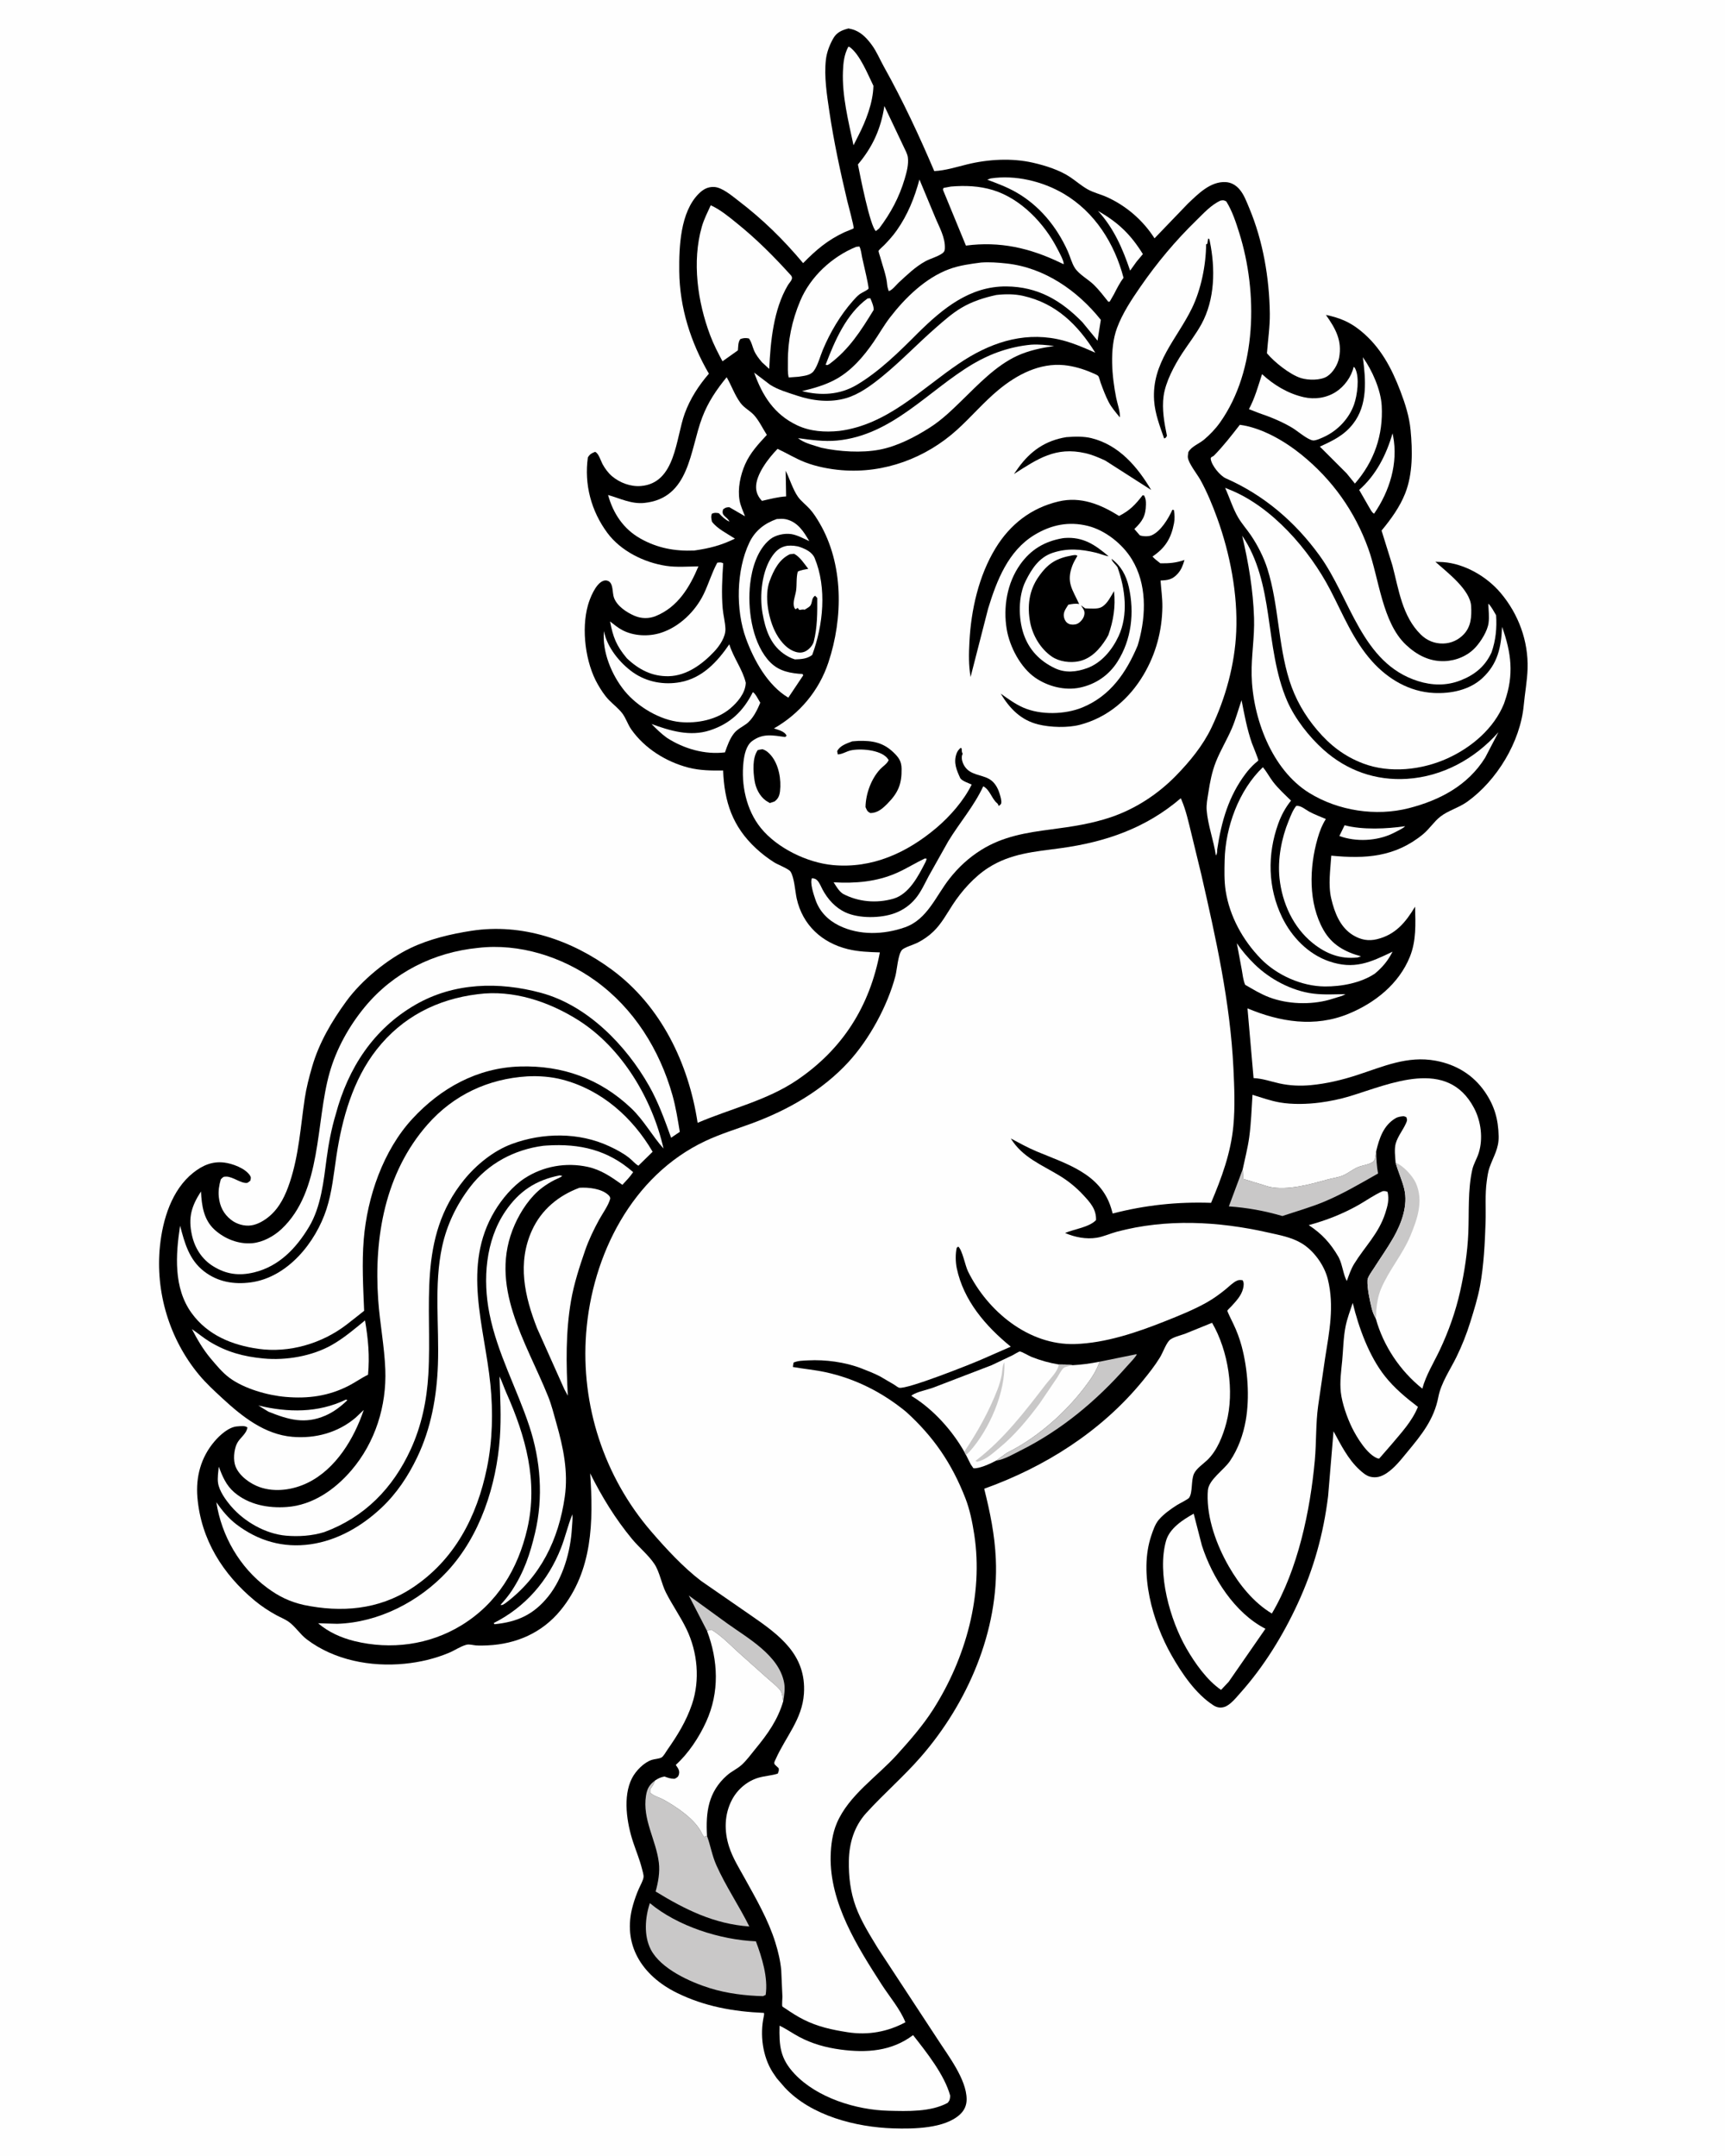<svg version="1.1" xmlns="http://www.w3.org/2000/svg" style="display: block;" viewBox="0 0 1638 2048" width="1024" height="1280">
<path transform="translate(0,0)" fill="rgb(254,254,254)" d="M -0 -0 L 1638 0 L 1638 2048 L -0 2048 L -0 -0 z"/>
<path transform="translate(0,0)" fill="rgb(0,0,0)" d="M 805.69 27.038 C 807.813 27.447 809.854 27.917 811.863 28.737 C 818.761 31.551 823.686 37.023 827.982 42.918 C 832.548 49.184 835.489 56.497 839.258 63.243 C 857.153 95.275 872.806 128.782 887.161 162.534 C 897.78 162.003 908.402 158.59 918.688 156.075 C 938.412 151.253 960.813 150.003 980.743 154.527 C 992.585 157.215 1006.4 161.551 1016.5 168.419 C 1021.95 172.124 1026.9 176.431 1032.64 179.732 C 1038.27 182.972 1045.11 184.488 1051.07 187.18 C 1069.56 195.521 1085.5 209.366 1096.36 226.394 L 1127.88 193.608 C 1137.63 184.339 1149.41 172.14 1164 172.984 C 1169.22 173.285 1173.54 175.82 1176.93 179.7 C 1181.34 184.75 1183.8 191.631 1186.36 197.731 C 1199.42 228.916 1205.41 264.013 1205.86 297.745 C 1206.02 310.274 1204.08 323.071 1203.13 335.576 C 1210.1 343.93 1225.09 355.973 1235.55 359.172 C 1242.5 361.296 1254.18 361.471 1260.39 357.463 C 1265.94 353.88 1270.44 346.257 1271.65 339.916 C 1274.8 323.408 1268.16 311.942 1259.15 299.141 C 1272.22 301.91 1281.72 305.699 1292.26 314.295 C 1310.91 329.515 1321.46 349.396 1329.91 371.587 C 1334.48 383.615 1338.33 395.637 1339.56 408.5 C 1341.43 428.117 1341.8 449.97 1334.47 468.6 C 1329.35 481.622 1320.86 493.287 1312 503.987 L 1322.31 537.12 C 1328.32 559.88 1331.56 585.33 1349.24 602.745 C 1355.07 608.488 1362.46 611.508 1370.63 611.289 C 1378.15 611.088 1385.07 607.912 1390.2 602.413 C 1397.12 594.988 1397.56 585.658 1397.1 576 C 1396.33 560.133 1374.2 543.64 1363.11 533.65 L 1370.5 533.951 C 1391.02 535.452 1412 547.687 1425.13 563.263 C 1442.07 583.348 1451.5 608.901 1450.69 635.193 C 1450.34 646.728 1448.1 658.532 1447.03 670.071 C 1443.79 704.787 1421.46 741.465 1393.34 761.6 C 1385.45 767.252 1375.14 769.991 1367.81 775.745 C 1361.74 780.506 1357.39 787.54 1351.29 792.537 C 1324.93 814.123 1296.83 815.977 1264.25 812.789 C 1263.41 825.887 1261.17 840.546 1264.19 853.494 C 1267.3 866.842 1272.69 881.006 1285.04 888.401 C 1292.31 892.754 1299.5 894.171 1307.78 892.125 C 1325.27 887.807 1334.84 876.185 1343.83 861.261 C 1344.22 877.499 1345.1 893.627 1338.82 909.025 C 1328.37 934.688 1305.72 952.685 1280.65 963.006 C 1248.59 976.206 1215.53 970.795 1184.66 957.852 L 1190.43 1024.09 C 1199.37 1024.54 1206.41 1027.24 1214.97 1029.14 C 1224.88 1031.34 1234.91 1031.73 1245 1030.77 C 1259.81 1029.36 1274.34 1025.89 1288.45 1021.31 C 1313.46 1013.2 1336.45 1002.56 1363.46 1007.59 C 1382.83 1011.2 1399.16 1021.03 1410.32 1037.42 C 1419.36 1050.69 1422.87 1063.41 1423.21 1079.27 C 1423.46 1091.23 1418.34 1098.21 1414.55 1108.98 C 1413.1 1113.08 1412.53 1117.62 1411.93 1121.91 C 1410.13 1134.64 1411.22 1147.97 1410.8 1160.82 C 1410.16 1180.43 1409.11 1201.99 1405.57 1221.31 C 1403.42 1233.04 1399.77 1244.62 1396.24 1256 C 1392.79 1267.13 1388.31 1278.44 1383.18 1288.91 C 1377.2 1301.12 1368.49 1313.65 1365.94 1327 C 1361.85 1348.4 1349.91 1363.03 1336.37 1379.37 C 1330.43 1386.55 1324.57 1394.26 1316.72 1399.45 C 1311.81 1402.69 1306.83 1404.21 1300.96 1402.68 C 1297.28 1401.72 1293.82 1398.69 1291.05 1396.15 C 1280.16 1386.17 1273.36 1372.39 1266.38 1359.58 L 1261.23 1421.19 C 1256.8 1457.15 1247.59 1490.25 1232.4 1523.18 C 1218.34 1553.65 1200.17 1583.17 1177.78 1608.23 C 1174.01 1612.45 1168.21 1619.78 1162.66 1621.46 C 1158.94 1622.59 1155.56 1621.99 1152.34 1619.92 C 1135.45 1609.08 1122.19 1589.4 1112.42 1572.17 C 1094.53 1540.64 1081.31 1494.35 1093.22 1458.89 C 1094.9 1453.88 1096.93 1447.74 1100.4 1443.67 C 1105.11 1438.15 1111.65 1433.56 1117.71 1429.66 C 1119.84 1428.29 1128.24 1424.27 1129.3 1422.64 C 1132.76 1417.26 1130.93 1406.35 1133.83 1399.94 C 1136.08 1394.96 1142.55 1390.69 1146.5 1386.91 C 1155.91 1377.88 1161.33 1363.85 1164.6 1351.5 C 1172.49 1321.73 1166.49 1283.1 1151.02 1256.53 L 1125.12 1267.05 C 1121.24 1268.45 1113.04 1270.36 1110.34 1273.33 C 1106.96 1277.04 1104.25 1284.97 1101.49 1289.47 C 1096.68 1297.32 1090.81 1304.74 1084.98 1311.86 C 1045.77 1359.72 992.412 1393.45 934.596 1414.17 C 940.176 1436.49 944.571 1457.68 945.615 1480.75 C 948.71 1549.12 918.719 1618.03 874.353 1668.94 C 858.043 1687.66 839.307 1703.76 822.613 1722.13 C 811.151 1734.74 806.313 1750.74 806.038 1767.62 C 805.794 1782.58 807.468 1797.05 812.642 1811.2 C 817.658 1824.91 825.931 1837.99 833.475 1850.43 L 890.181 1936.86 C 900.237 1952.54 917.741 1974.94 917.905 1993.98 C 917.954 1999.72 915.863 2004.5 911.707 2008.41 C 897.192 2022.05 867.301 2022.35 848.338 2021.76 C 812.849 2020.65 770.127 2009.8 745.139 1982.91 L 737.632 1974.24 L 733.69 1968.48 C 724.009 1953.3 721.455 1932.67 725.258 1915.3 C 725.555 1913.95 725.595 1913.53 725.45 1912.08 C 696.387 1910.82 669.023 1905.98 642.672 1893.01 C 609.715 1876.78 590.292 1847.15 600.98 1809.76 C 602.542 1804.3 604.438 1798.94 606.746 1793.75 C 607.978 1790.98 610.84 1785.88 611.055 1782.95 C 611.218 1780.73 610.017 1777.03 609.459 1774.82 C 607.33 1766.39 603.902 1758.15 601.157 1749.89 C 595.202 1731.98 591.065 1706.45 600.14 1688.98 C 603.712 1682.09 611.502 1674.04 618.98 1671.7 C 621.689 1670.85 625.578 1670.75 628.016 1669.48 C 629.963 1668.46 632.298 1664.11 633.578 1662.28 C 643.288 1648.42 651.639 1634.93 657.083 1618.78 C 664.833 1595.79 662.362 1569.37 651.893 1547.61 C 646.136 1535.64 638.33 1524.66 632.32 1512.81 C 628.073 1504.44 626.354 1493.13 621.295 1485.55 C 615.673 1477.12 606.662 1469.83 600.116 1461.91 C 584.254 1442.74 571.439 1421.81 560.336 1399.55 C 563.474 1445.04 562.783 1492.25 532.274 1529.56 C 514.791 1550.94 490.388 1561.68 462.936 1562.96 C 459.337 1563.13 455.597 1563.25 452 1563 C 449.05 1562.79 445.63 1561.61 442.724 1562.39 C 437.208 1563.87 431.516 1567.82 426.172 1570.05 C 412.704 1575.67 398.587 1578.97 384.091 1580.4 C 351.932 1583.57 317.225 1577.07 291.106 1557.19 C 284.69 1552.3 280.103 1544.77 273.725 1540.36 C 270.228 1537.94 266.025 1536.32 262.279 1534.27 C 255.282 1530.44 247.962 1525.63 241.835 1520.54 C 211.393 1495.3 190.729 1462.49 187.303 1422.45 C 185.622 1402.8 190.663 1384.25 203.543 1369.17 C 208.549 1363.3 217.106 1355.44 225.167 1354.94 C 228.187 1354.75 232.519 1353.99 234.827 1356 C 233.579 1362.73 227.444 1365.66 224.674 1371.61 C 221.949 1377.46 221.114 1387.14 223.595 1393.19 C 227.3 1402.23 237.476 1409.45 246.387 1412.61 C 261.142 1417.85 278.337 1415.23 292.15 1408.46 C 318.905 1395.35 336.112 1366.49 345.289 1339.33 L 337.662 1346.58 C 320.842 1360.94 299.23 1366.71 277.492 1364.85 C 251.129 1362.6 229.763 1345.58 211.104 1328.34 C 203.46 1321.28 195.494 1313.96 188.84 1305.95 C 160.716 1272.08 147.166 1227.29 151.746 1183.44 C 154.365 1158.37 162.865 1130.31 183.292 1114.03 C 192.077 1107.03 201.395 1102.94 212.737 1104.33 C 220.567 1105.29 232.491 1109.66 237.121 1116.44 C 238.488 1118.44 238.008 1119.26 237.61 1121.5 C 237.045 1121.9 235.197 1123.52 234.652 1123.61 C 228.972 1124.5 221.262 1117.78 214.815 1117.67 C 211.716 1117.62 211.6 1118.21 209.5 1120.32 C 207.893 1126.04 206.999 1131.16 207.644 1137.12 C 208.597 1145.94 212.134 1153.1 219.198 1158.67 C 224.433 1162.8 231.868 1165.01 238.5 1164 C 244.831 1163.03 251.075 1159.27 255.865 1155.17 C 265.686 1146.75 271.136 1134.93 275.113 1122.9 C 283.679 1096.98 285.244 1070.56 289.194 1043.76 C 290.71 1033.48 293.367 1023.26 296.26 1013.28 C 302.886 990.425 314.823 970.218 328.73 951.098 C 343.103 931.336 367.51 911.205 389.666 900.59 C 407.534 892.03 428.176 887.159 447.617 884.169 C 495.645 876.783 542.754 892.925 581.05 921.19 C 627.705 955.624 653.872 1010.27 662.395 1066.57 C 693.895 1053.06 728.157 1045.44 756.903 1025.93 C 800.21 996.528 825.843 955.86 835.495 904.688 C 825.389 904.381 814.988 904.03 805.124 901.606 C 780.369 895.523 762.085 878.651 756.5 853.539 C 754.996 846.779 754.273 833.323 750.529 827.823 C 748.818 825.311 738.299 821.172 735.314 819.292 C 729.214 815.449 723.291 810.915 718 806.019 C 695.5 785.197 687.764 761.683 686.616 731.88 C 675.89 732.075 664.198 731.893 653.76 729.179 C 632.441 723.636 612.114 711.007 599.361 692.848 C 595.925 687.956 594.268 681.966 590.634 677.341 C 587.033 672.755 582.196 669.095 578.144 664.918 C 574.035 660.682 570.617 655.352 567.677 650.258 C 555.837 629.746 551.785 597.83 558.228 574.908 C 560.132 568.133 565.251 555.423 571.917 552.137 C 573.765 551.225 575.596 551.014 577.5 551.904 C 582.585 554.282 581.184 563.155 582.989 567.902 C 586.029 575.898 594.992 581.748 602.5 584.976 C 608.891 587.724 616.165 587.83 622.623 585.204 C 643.609 576.672 654.811 557.895 663.159 538.003 C 653.278 538.124 642.236 539.005 632.505 537.527 C 611.538 534.341 589.428 523.44 576.636 506.157 C 561.318 485.461 554.549 460.062 558.153 434.5 C 560.068 431.33 561.614 430.589 565 429.212 C 568.467 430.591 570.244 437.43 572.116 440.907 C 574.338 445.036 577.564 449.38 581.161 452.413 C 588.568 458.657 598.869 462.483 608.568 461.665 C 641.675 458.873 641.552 416.301 650.157 392.808 C 655.355 378.616 663.299 366.357 673.107 354.978 C 655.832 325.248 645.313 292.226 644.953 257.698 C 644.71 234.417 645.918 201.436 663.537 183.934 C 667.61 179.889 672.058 177.338 678 177.6 C 685.595 177.934 694.832 185.865 700.68 190.333 C 724.234 208.326 743.592 227.279 762.607 249.956 C 774.822 237.475 785.729 228.148 801.743 220.653 C 802.63 220.237 810.422 217.218 810.589 216.903 C 811.191 215.767 805.087 193.237 804.478 190.67 C 797.872 162.825 791.763 134.534 787.569 106.215 C 785.209 90.281 782.411 72.83 784.23 56.727 C 785.038 49.577 787.807 42.429 791.381 36.229 C 794.634 30.587 799.74 28.566 805.69 27.038 z"/>
<path transform="translate(0,0)" fill="rgb(254,254,254)" d="M 1276.9 783.919 C 1293.84 788.458 1317.16 787.354 1334.39 784.815 C 1332.4 787.076 1326.46 789.567 1323.68 791.132 L 1322.5 791.715 C 1307.35 798.995 1287.64 799.873 1271.92 794.138 L 1276.9 783.919 z"/>
<path transform="translate(0,0)" fill="rgb(254,254,254)" d="M 328.367 1329.5 L 329.76 1330.03 C 323.661 1335.97 316.772 1341.23 308.927 1344.65 C 289.396 1353.14 273.909 1348.65 254.737 1340.96 L 245.16 1335.1 C 273.225 1341.86 301.857 1342.31 328.367 1329.5 z"/>
<path transform="translate(0,0)" fill="rgb(254,254,254)" d="M 1042.6 200.265 C 1061.9 211.383 1073.57 222.467 1085.31 241.368 L 1079.32 248.523 L 1073.19 257.071 C 1066.04 236.01 1057.72 216.784 1042.6 200.265 z"/>
<path transform="translate(0,0)" fill="rgb(254,254,254)" d="M 823.829 283.5 L 826.372 283.301 C 827.737 286.254 829.847 291.233 829.578 294.444 C 817.511 314.098 806.353 331.855 787.499 345.837 C 785.735 346.76 786.03 347.015 783.954 346.5 C 792.596 323.827 803.624 298.106 823.829 283.5 z"/>
<path transform="translate(0,0)" fill="rgb(254,254,254)" d="M 1322.42 411.673 L 1322.92 413.962 C 1327.98 440.06 1319.59 466.662 1304.91 487.947 C 1302.83 487.166 1300.66 482.443 1299.4 480.442 L 1290.74 465.377 C 1306.84 451.203 1316.53 432.045 1322.42 411.673 z"/>
<path transform="translate(0,0)" fill="rgb(254,254,254)" d="M 543.443 1438.5 C 543.864 1442.51 543.24 1447.42 543.008 1451.5 C 541.749 1473.63 534.584 1498.97 520.536 1516.46 C 506.559 1533.85 491.066 1540.73 469.5 1542.86 L 468.708 1541.78 C 498.705 1526.66 520.484 1501.57 532.713 1470.27 C 536.615 1460.28 539.019 1449.67 542.92 1439.8 L 543.443 1438.5 z"/>
<path transform="translate(0,0)" fill="rgb(254,254,254)" d="M 1174.54 895.928 C 1179.46 903.289 1185.06 909.702 1191.35 915.901 C 1205.83 930.167 1226.83 941.33 1247.16 943.839 C 1257.53 945.12 1267.45 944.422 1277.82 944.351 L 1274.36 946.015 L 1262.34 949.707 C 1244.36 954.63 1222.88 953.951 1205.34 947.347 C 1197.3 944.316 1189.89 939.768 1182.46 935.48 C 1180.56 931.128 1180.11 926.031 1179.27 921.36 L 1174.54 895.928 z"/>
<path transform="translate(0,0)" fill="rgb(254,254,254)" d="M 878.128 815.5 L 879.958 815.688 C 879.691 816.861 879.345 817.882 878.794 818.955 C 872.168 831.857 863.385 849.338 848.273 853.696 C 832.39 858.278 814.843 856.762 800.341 848.983 C 796.422 846.306 794.127 842.011 791.548 838.107 C 812.106 839.306 832.443 837.648 851.552 829.193 C 860.596 825.191 869.149 819.772 878.128 815.5 z"/>
<path transform="translate(0,0)" fill="rgb(254,254,254)" d="M 714.83 657.5 C 717.188 658.442 720.336 665.085 721.893 667.481 C 719.091 674.42 714.733 683.262 708.551 687.722 C 704.651 690.536 700.05 692.733 696.991 696.561 C 692.918 701.657 690.485 708.59 688.374 714.694 C 669.145 717.014 649.449 711.27 633.292 700.919 C 627.862 696.988 623.311 692.51 618.622 687.734 C 636.235 694.207 655.219 699.891 673.968 693.789 C 693.461 687.444 705.777 675.522 714.83 657.5 z"/>
<path transform="translate(0,0)" fill="rgb(254,254,254)" d="M 805.475 44.5 L 806.494 44.476 C 816.423 51.27 824.066 70.749 829.375 81.501 C 828.991 97.695 822.214 114.925 814.916 129.159 L 810.459 138.018 C 805.64 115.177 799.453 90.923 800.44 67.435 C 800.788 59.152 801.589 51.93 805.475 44.5 z"/>
<path transform="translate(0,0)" fill="rgb(201,200,200)" d="M 671.297 1549.11 L 654.009 1515.58 L 690.56 1542.13 C 710.357 1556.32 739.787 1572.5 744.572 1598.5 C 745.636 1604.28 744.641 1610.34 743.691 1616.05 L 742.762 1610.31 C 742.252 1608 741.593 1606.3 740.02 1604.51 C 736.848 1600.9 732.652 1597.79 729.082 1594.56 L 704.47 1572.6 C 695.156 1564.44 686.058 1554.47 675.5 1548.03 L 671.297 1549.11 z"/>
<path transform="translate(0,0)" fill="rgb(201,200,200)" d="M 1044.12 1293.49 L 1079.48 1286.31 C 1079.59 1287.96 1071.63 1296.17 1070.14 1297.86 C 1041.14 1330.75 1007.85 1358.57 968.537 1378.16 C 961.587 1381.62 954.246 1386.11 946.568 1387.37 L 945.828 1387.5 L 955.868 1380.27 L 958.926 1378.65 C 985.673 1364.87 1011.34 1342.2 1029.59 1318.32 C 1035.36 1310.76 1041.2 1302.61 1044.12 1293.49 z"/>
<path transform="translate(0,0)" fill="rgb(254,254,254)" d="M 1313.1 1131.5 C 1315.02 1131.31 1315.95 1131.43 1317.73 1132.2 C 1319.35 1139.58 1317.84 1145.27 1315.55 1152.35 C 1309.23 1171.91 1296.46 1183.61 1286.01 1200.5 C 1282.91 1205.51 1280.99 1211.35 1278.98 1216.86 C 1275.64 1210.64 1274.99 1202.13 1271.76 1195.36 L 1271.07 1193.96 C 1263.59 1181 1255.29 1171.95 1242.83 1163.76 C 1259.47 1159.22 1274.95 1153.2 1289.98 1144.71 C 1297.63 1140.4 1305.04 1134.96 1313.1 1131.5 z"/>
<path transform="translate(0,0)" fill="rgb(254,254,254)" d="M 737.589 493.028 C 740.425 492.888 743.525 492.6 746.31 493.245 C 757.447 495.823 763.101 504.876 768.434 514 C 763.214 511.651 757.053 508.204 751.398 507.35 C 744.874 506.364 736.343 508.164 731.242 512.285 C 719.154 522.051 713.952 539.755 712.29 554.627 C 709.737 577.471 713.685 607.815 728.623 626.087 C 736.766 636.047 746.255 638.869 758.5 640.027 L 762 640.191 L 762.707 641.5 L 748.531 662.711 C 728.982 651.119 715.835 627.205 708.288 606.42 C 698.458 579.352 699.037 541.712 711.516 515.468 C 716.915 504.113 725.909 497.159 737.589 493.028 z"/>
<path transform="translate(0,0)" fill="rgb(254,254,254)" d="M 1294.22 339.342 C 1303 351.528 1311.29 370.222 1312.14 385.4 C 1313.7 413.154 1305 438.43 1286.68 459.35 L 1278.78 449.608 L 1253.4 424.241 C 1265.7 418.598 1276.3 413.679 1284.92 402.613 C 1299.07 384.466 1297 360.668 1294.22 339.342 z"/>
<path transform="translate(0,0)" fill="rgb(254,254,254)" d="M 1179.02 665.104 C 1181.74 679.016 1184.17 692.374 1188.83 705.859 C 1189.56 707.97 1195.21 721.439 1194.95 722.346 C 1194.83 722.745 1192.26 724.696 1191.67 725.235 C 1188.52 728.118 1185.67 731.257 1183.09 734.656 C 1166.66 756.328 1159.85 780.45 1155.91 806.891 C 1155.8 809.386 1156 810.568 1154.63 812.696 C 1152.57 798.322 1147.04 783.992 1145.89 769.589 C 1145.45 764.158 1146.66 758.478 1147.47 753.131 C 1148.99 743.108 1150.89 733.196 1154.63 723.726 C 1158.97 712.768 1165.19 702.703 1169.82 691.875 C 1173.5 683.25 1175.97 673.979 1179.02 665.104 z"/>
<path transform="translate(0,0)" fill="rgb(201,200,200)" d="M 1180.13 1110.69 L 1180.67 1119.82 L 1205.5 1127.4 C 1222.65 1131.05 1243.96 1125.09 1260.32 1120.5 C 1265.36 1119.08 1270.78 1118.56 1275.61 1116.47 C 1280.64 1114.29 1284.87 1110.48 1290 1108.5 C 1294.33 1106.83 1300.04 1106.33 1303.82 1103.65 C 1306.37 1101.85 1306.38 1096.62 1306.88 1093.62 C 1307.04 1100.8 1307.36 1107.63 1308.68 1114.73 C 1292.12 1124.1 1275.14 1134.14 1257.55 1141.47 C 1244.55 1146.9 1231.13 1150.64 1217.81 1155.12 C 1201.01 1150.2 1184.45 1147.18 1166.97 1145.96 L 1180.13 1110.69 z"/>
<path transform="translate(0,0)" fill="rgb(254,254,254)" d="M 873.086 170.535 L 887.866 206 C 891.769 215.589 897.787 225.543 897.222 236.185 C 897.101 238.449 896.48 239.457 894.635 240.768 C 890.109 243.986 883.803 245.45 878.843 248.132 C 869.167 253.364 861.174 261.313 853.113 268.675 C 850.91 270.808 846.722 276.117 843.875 276.5 C 843.325 274.595 842.585 272.555 842.436 270.575 C 841.788 261.999 838.113 252.706 835.871 244.306 C 835.629 243.402 834.079 239.003 834.272 238.293 C 834.523 237.373 838.843 233.657 839.702 232.762 C 843.918 228.374 848.017 223.834 851.525 218.853 C 861.991 203.993 868.379 187.947 873.086 170.535 z"/>
<path transform="translate(0,0)" fill="rgb(254,254,254)" d="M 839.781 100.705 L 860.5 144.423 C 861.21 146.157 861.84 147.625 862.08 149.5 C 862.935 156.183 860.932 163.647 859.041 169.99 C 853.791 187.609 845.833 202.394 834.787 217.033 L 831.699 219.5 C 826.145 215.002 816.594 166.045 814.645 156.206 C 828.665 139.623 836.513 122.222 839.781 100.705 z"/>
<path transform="translate(0,0)" fill="rgb(254,254,254)" d="M 1285.49 348.5 C 1286.4 348.929 1286.72 349.568 1287.16 350.5 C 1291.17 358.96 1288.93 375.444 1285.92 384.079 C 1281.33 397.273 1270.74 408.593 1258.17 414.618 C 1255.74 415.784 1249.44 418.769 1246.81 418.367 C 1241.43 417.548 1232.16 409.318 1226.94 406.237 C 1216.96 400.342 1206.67 396.164 1195.75 392.44 L 1186.02 388.676 C 1191.64 378.292 1194.83 366.599 1198.48 355.399 C 1209.6 365.717 1223.14 373.871 1238.04 377.266 C 1248.49 379.65 1259.51 378.091 1268.56 372.314 C 1276.69 367.124 1283.38 357.888 1285.49 348.5 z"/>
<path transform="translate(0,0)" fill="rgb(254,254,254)" d="M 1230.99 765.5 C 1235.5 765.07 1239.55 768.989 1243.42 771.057 C 1248.41 773.724 1253.87 775.799 1259.09 777.986 C 1255.4 783.887 1253.14 789.83 1251.23 796.506 C 1243.31 824.135 1242.29 857.771 1256.86 883.419 C 1264.93 897.618 1277.34 904.29 1292.5 908.414 L 1289.5 909.44 L 1288.9 909.535 C 1272.82 911.266 1259.16 905.924 1246.71 895.918 C 1228.07 880.926 1217.55 857.75 1215.08 834.232 C 1213.19 816.221 1216.92 796.272 1223.79 779.626 C 1225.78 774.798 1227.67 769.578 1230.99 765.5 z"/>
<path transform="translate(0,0)" fill="rgb(254,254,254)" d="M 979.216 327.413 C 986.634 326.921 993.681 327.776 1001.02 328.658 C 989.003 330.455 976.646 332.971 965.564 338.155 C 945.595 347.497 929.071 365.038 913.515 380.201 C 903.995 389.481 894.518 398.727 883.274 405.946 C 868.899 415.175 852.076 423.912 835.209 427.137 C 818.127 430.403 796.785 429.027 779.854 425.311 C 773.603 423.255 765.296 421.362 759.818 417.675 L 758.5 416.737 L 757.722 416.202 C 769.992 417.863 782.463 419.661 794.857 418.475 C 847.498 413.438 881.52 370.771 924.061 345.631 C 940.986 335.63 959.668 329.238 979.216 327.413 z"/>
<path transform="translate(0,0)" fill="rgb(254,254,254)" d="M 902.943 177.219 C 916.467 176.068 929.985 176.586 943.031 180.602 C 969.586 188.774 991.91 212.463 1004.19 236.521 C 1005.6 239.28 1010.79 248.551 1010 250.972 L 1006.75 249.433 C 977.72 235.496 949.386 229.059 917.238 233.302 L 895.832 181.304 C 895.185 179.581 895.342 180.006 896.024 178.5 L 902.943 177.219 z"/>
<path transform="translate(0,0)" fill="rgb(254,254,254)" d="M 940.719 169.5 C 964.054 165.912 990.026 172.187 1010.15 184.046 C 1039.67 201.44 1058.39 231.281 1066.93 263.898 C 1063.21 268.797 1060.54 274.237 1057.73 279.679 L 1053.81 286.5 L 1052.5 286.679 C 1048.11 281.216 1043.7 275.38 1038.68 270.491 C 1033.26 265.209 1024.88 260.888 1020.76 254.637 C 1017.77 250.103 1016.19 243.55 1013.9 238.5 C 1003.39 215.263 987.041 195.243 964.754 182.557 C 955.978 177.561 946.892 174.239 937.5 170.683 L 940.719 169.5 z"/>
<path transform="translate(0,0)" fill="rgb(254,254,254)" d="M 812.875 234.5 L 816.006 234.146 C 817.635 237.027 817.931 241.115 818.599 244.338 L 822.62 262.122 C 822.963 263.809 825.086 273.469 824.706 274.219 C 824.089 275.433 818.029 278.199 816.5 279.33 C 814.042 281.149 811.911 283.515 809.896 285.798 C 797.956 299.329 788.246 315.725 781.3 332.39 C 778.725 338.571 776.619 347.004 772.794 352.278 C 769.538 356.768 763.371 356.984 758.231 357.873 L 748.936 358.562 C 747.755 354.224 748.168 348.549 748.127 344.029 C 747.942 323.712 752 304.51 759.842 285.835 C 769.533 262.756 789.978 243.892 812.875 234.5 z"/>
<path transform="translate(0,0)" fill="rgb(254,254,254)" d="M 573.456 599.5 C 576.193 614.784 588.698 630.006 601.044 638.711 C 614.064 647.891 630.414 650.87 646 647.968 C 666.869 644.082 681.09 628.704 692.495 612.023 C 696.306 624.686 705.198 635.962 708.114 648.5 L 708.078 649.362 C 707.494 658.619 700.261 667.177 693.461 672.914 C 680.679 683.699 662.217 687.374 645.912 685.89 C 626.656 684.138 605.143 671.157 593.074 656.358 C 580.831 641.346 571.56 619.167 573.456 599.5 z"/>
<path transform="translate(0,0)" fill="rgb(254,254,254)" d="M 681.091 534.5 C 683.537 534.282 684.513 533.881 686.698 535.097 C 685.721 549.147 684.981 563.968 686.203 578 C 686.761 584.406 688.551 590.814 688.798 597.211 C 689.1 605.06 683.261 613.517 678.074 619.025 C 666.878 630.915 651.987 641.946 634.937 642.329 C 619.077 642.686 606.432 635.993 595.175 625.315 C 585.17 613.317 582.12 605.415 579.212 590.302 C 582.88 593.168 586.602 596.28 590.723 598.47 C 601.596 604.247 615.732 604.864 627.438 601.15 C 645.069 595.555 660.317 580.621 668.241 564.155 C 672.767 554.75 675.729 544.602 680.615 535.376 L 681.091 534.5 z"/>
<path transform="translate(0,0)" fill="rgb(254,254,254)" d="M 747.702 518.404 C 751.836 518.119 756.216 518.357 760.131 519.811 C 765.39 521.765 771.315 524.659 773.575 530.138 C 785.355 558.692 781.672 593.871 771.248 622.116 C 766.353 625.938 760.743 626.146 754.815 626.364 C 750.891 625.196 747.327 623.275 744 620.905 C 731.215 611.799 726.633 597.297 724.045 582.551 C 721.06 565.546 723.382 541.999 733.645 527.712 C 737.354 522.548 741.274 519.439 747.702 518.404 z"/>
<path transform="translate(0,0)" fill="rgb(0,0,0)" d="M 749.948 526.5 L 754 526.045 C 759.594 528.905 763.662 535.484 767.501 540.351 C 764.27 541.011 760.371 541.387 757.5 543.03 C 755.927 549.088 756.779 554.986 755.921 561.064 C 755.214 566.08 752.418 571.945 754.16 577 C 754.288 577.371 754.524 577.697 754.741 578.024 C 755.96 579.852 756.219 577.376 757.5 577.589 C 757.915 577.657 758.462 579.134 758.924 579.279 C 760.042 579.63 761.911 578.52 764 579.206 C 765.428 578.242 767.792 577.045 768.964 575.856 C 771.8 572.979 770.075 568.214 774 565.919 L 776.043 568 C 776.128 582.002 776.149 596.124 772.639 609.763 C 771.464 613.346 768.353 616.804 765.027 618.569 C 761.999 620.175 758.722 620.214 755.485 619.221 C 746.144 616.355 739.363 607.134 735.4 598.683 C 729.402 585.889 725.767 565.656 730.755 552.093 C 734.516 541.865 739.689 531.356 749.948 526.5 z"/>
<path transform="translate(0,0)" fill="rgb(254,254,254)" d="M 1284.62 1237.67 C 1290.32 1261.19 1300.14 1288.33 1315.39 1307.5 C 1324.4 1318.82 1335.14 1327.68 1346.55 1336.42 C 1340.8 1350.42 1330.73 1360.96 1321.15 1372.43 L 1309.67 1385.61 L 1308.36 1385.36 C 1298.38 1381.84 1288.3 1365.13 1283.84 1355.97 C 1279.2 1346.44 1274.5 1333.06 1273.3 1322.49 C 1272.18 1312.63 1273.67 1302.36 1274.61 1292.53 C 1275.62 1281.86 1275.71 1270.54 1277.81 1260.06 C 1279.32 1252.5 1282.16 1244.97 1284.62 1237.67 z"/>
<path transform="translate(0,0)" fill="rgb(201,200,200)" d="M 617.023 1807.79 C 643.377 1829.76 683.788 1842.6 717.75 1844.08 C 723.45 1859.26 729.48 1878.6 727.034 1894.96 L 724.5 1896.16 C 707.929 1895.77 690.281 1893.6 674.406 1888.69 C 655.366 1882.8 627.344 1870.22 617.873 1851.75 C 611.111 1838.56 612.538 1821.39 617.023 1807.79 z"/>
<path transform="translate(0,0)" fill="rgb(254,254,254)" d="M 346.485 1254.28 C 349.497 1271.72 351.015 1288.2 349.36 1305.89 C 343.176 1308.81 337.528 1312.95 331.438 1316.11 C 312.115 1326.14 292.641 1328.77 271.244 1326.95 C 254.024 1325.49 231.724 1319.17 217.753 1308.82 C 210.872 1303.72 205.284 1296.79 199.774 1290.29 C 192.577 1281.69 187.251 1272.41 182.054 1262.54 C 187.739 1266.32 192.921 1270.82 198.759 1274.37 C 215.127 1284.34 231.162 1288.65 250.154 1290.44 C 271.456 1292.45 296.079 1288.27 314.847 1277.67 C 326.281 1271.21 336.366 1262.57 346.485 1254.28 z"/>
<path transform="translate(0,0)" fill="rgb(201,200,200)" d="M 622.024 1691.26 L 621.729 1692.05 C 620.616 1694.92 619.245 1697.07 617.375 1699.5 L 617.301 1702.85 C 621.142 1706.34 625.885 1707.21 630.303 1709.67 C 642.847 1716.66 660.36 1728.33 666.482 1741.66 C 667.01 1742.81 667.708 1743.72 668.5 1744.69 L 671.323 1743.95 C 674.663 1753.08 676.082 1762.49 680.137 1771.62 C 689.007 1791.61 701.735 1810.27 711.512 1829.98 C 677.964 1827.6 650.648 1813.97 622.51 1796.77 C 624.955 1787.94 626.676 1778.53 625.573 1769.37 C 622.972 1747.78 609.767 1728.16 613.365 1705.73 C 614.443 1699.01 616.52 1695.36 622.024 1691.26 z"/>
<path transform="translate(0,0)" fill="rgb(254,254,254)" d="M 931.683 249.371 C 939.781 248.811 947.754 249.406 955.812 250.284 C 991.942 254.218 1023.23 276.093 1045.37 303.816 L 1042.24 323.603 L 1027.81 306.002 C 1007.48 285.213 985.449 272.344 955.667 272.086 C 920.899 271.784 895.106 293.183 871.736 316.244 C 854.162 333.883 835.14 352.76 813.628 365.551 C 797.46 375.165 779.481 376.052 761.54 371.509 C 772.537 368.943 784.198 365.597 794.081 360.053 C 808.792 351.801 820.061 338.634 829.5 324.895 C 834.808 317.168 839.394 308.995 845.121 301.546 C 859.529 282.81 878.911 263.915 901.442 255.614 C 910.987 252.098 921.637 250.666 931.683 249.371 z"/>
<path transform="translate(0,0)" fill="rgb(254,254,254)" d="M 550.184 1128.27 C 558.651 1127.71 571.305 1129.04 577.745 1135.26 C 578.757 1136.24 579.703 1137.51 579.311 1138.94 C 577.613 1145.15 571.981 1152.9 568.845 1158.62 C 563.769 1167.88 558.977 1177.84 555.537 1187.81 C 550.209 1203.26 544.959 1219.37 542.172 1235.5 C 536.971 1265.61 537.512 1295.45 539.108 1325.78 L 535.804 1319.63 L 509.944 1261.77 C 498.039 1231.44 490.913 1199.62 505.178 1168.5 C 514.157 1148.91 530.358 1135.65 550.184 1128.27 z"/>
<path transform="translate(0,0)" fill="rgb(254,254,254)" d="M 1133.57 1437.85 L 1141.35 1468.07 C 1151.17 1498.57 1172.49 1532.2 1201.71 1547.18 L 1166.81 1597.55 L 1159.55 1605.25 C 1146.22 1596.14 1134.75 1579.87 1126.71 1565.94 C 1111.06 1538.82 1098.62 1494.55 1107.28 1463.74 C 1110.68 1451.65 1123.24 1443.67 1133.57 1437.85 z"/>
<path transform="translate(0,0)" fill="rgb(254,254,254)" d="M 740.223 1924.21 C 746.61 1927.24 752.618 1931.53 758.89 1934.87 C 771.228 1941.44 784.268 1945.02 798.07 1946.88 C 822.7 1950.21 846.703 1948.57 867.042 1933.17 C 879.711 1949.33 896.914 1970.88 902.301 1990.74 C 902.08 1993.73 901.94 1995.21 899.93 1997.5 C 883.815 2006.31 861.545 2005.46 843.682 2005.02 C 813.038 2004.28 775.867 1992.75 754.467 1969.98 C 740.745 1955.39 739.733 1943.27 740.223 1924.21 z"/>
<path transform="translate(0,0)" fill="rgb(254,254,254)" d="M 531.51 1116.5 L 533.853 1117.05 C 531.928 1118.7 528.912 1119.65 526.619 1120.82 C 522.487 1122.93 518.372 1125.48 514.671 1128.28 C 503.391 1136.82 494.429 1150.42 488.741 1163.2 C 463.015 1221.05 499.607 1274.55 520.459 1326.61 C 523.796 1334.94 525.862 1343.54 528.313 1352.15 C 534.801 1374.93 539.64 1398.03 536.228 1421.83 C 530.386 1462.56 513.229 1497.83 480 1522.76 C 478.22 1523.82 477.24 1525.02 475.161 1524.5 C 479.069 1520.19 482.716 1515.87 485.914 1510.99 C 497.536 1493.27 503.218 1476.36 508.026 1455.96 C 515.95 1422.35 513.325 1387.32 502.511 1354.64 C 490.554 1318.51 472.213 1285.61 464.687 1247.92 C 458.227 1215.56 460.861 1178.52 479.794 1150.63 C 492.869 1131.37 508.887 1120.91 531.51 1116.5 z"/>
<path transform="translate(0,0)" fill="rgb(254,254,254)" d="M 674.853 195.005 C 684.05 199.185 691.964 205.835 699.776 212.139 C 718.629 227.354 734.69 243.507 750.896 261.419 C 753.971 264.817 750.033 267.677 748.014 271.098 C 734.483 294.02 731.586 324.447 730.422 350.449 L 723.518 344.117 C 720.59 340.616 717.851 337.248 716.024 333.012 C 714.32 329.06 713.746 325.016 711.117 321.5 C 707.946 320.887 706.058 321.013 703 322.052 C 700.715 324.989 701.042 329.13 700.648 332.808 L 686.025 343.201 C 681.627 335.011 677.574 327.135 674.296 318.426 C 662.369 286.741 656.937 248.513 666.391 215.375 C 668.377 208.415 671.857 201.591 674.853 195.005 z"/>
<path transform="translate(0,0)" fill="rgb(254,254,254)" d="M 671.297 1549.11 L 675.5 1548.03 C 686.058 1554.47 695.156 1564.44 704.47 1572.6 L 729.082 1594.56 C 732.652 1597.79 736.848 1600.9 740.02 1604.51 C 741.593 1606.3 742.252 1608 742.762 1610.31 L 743.691 1616.05 C 738.491 1633.84 728.897 1647.19 717.224 1661.39 C 713.119 1666.38 708.936 1672.26 704.115 1676.57 C 699.921 1680.31 694.666 1682.61 690.445 1686.3 C 672.407 1702.11 670.03 1721.45 671.323 1743.95 L 668.5 1744.69 C 667.708 1743.72 667.01 1742.81 666.482 1741.66 C 660.36 1728.33 642.847 1716.66 630.303 1709.67 C 625.885 1707.21 621.142 1706.34 617.301 1702.85 L 617.375 1699.5 C 619.245 1697.07 620.616 1694.92 621.729 1692.05 L 622.024 1691.26 C 625.06 1689.27 627.37 1688.17 630.956 1687.53 C 634.248 1688.77 636.952 1689.73 640.5 1689.69 C 642.671 1688.67 644.003 1688.01 644.65 1685.5 C 645.653 1681.61 643.611 1679.57 641.644 1676.5 C 653.709 1665.61 663.843 1650.18 670.515 1635.5 C 683.283 1607.43 682.005 1577.35 671.297 1549.11 z"/>
<path transform="translate(0,0)" fill="rgb(254,254,254)" d="M 1199.27 728.8 C 1202.85 732.91 1205.53 738.206 1208.89 742.591 C 1213.89 749.105 1220.15 754.801 1226.01 760.533 C 1220.66 767.155 1216.73 774.496 1213.85 782.501 C 1203.37 811.668 1203.91 843.205 1217.52 871.319 C 1226.52 889.923 1242.26 906.327 1262.1 913.144 C 1285.8 921.286 1301.05 914.355 1322.45 904.008 C 1317.98 912.71 1313.19 918.46 1305.72 924.797 C 1292.48 933.695 1273.87 937.183 1258.09 937.056 C 1236.13 936.881 1212.55 926.383 1197.26 910.654 C 1180.25 893.157 1167.69 870.497 1163.93 846.178 C 1162.46 836.747 1162.73 826.479 1162.96 816.954 C 1163.72 785.778 1176.37 750.648 1199.27 728.8 z"/>
<path transform="translate(0,0)" fill="rgb(254,254,254)" d="M 689.975 358.335 C 694.618 366.275 697.431 374.948 702.934 382.515 C 706.645 387.619 712.074 389.975 716.147 394.51 C 720.744 399.628 724.376 407.261 728.14 413.106 C 720.044 421.911 712.399 429.987 707.5 441.097 C 702.998 451.306 700.285 464.238 702.233 475.347 C 703.111 480.355 705.591 485.664 707.422 490.424 L 692.5 481.791 C 689.47 481.877 689.116 482.128 686.704 483.71 C 684.172 490.287 690.655 490.58 692.579 495.521 C 688.334 493.476 685.765 490.867 682.569 487.5 C 679.978 487.108 678.426 486.84 675.935 487.978 C 674.888 491.041 675.418 492.365 675.997 495.5 C 680.666 502.062 691.016 507.207 697.84 511.663 C 684.602 518.089 673.774 520.879 659.141 522.958 C 640.791 523.698 624.298 520.706 608.071 511.579 C 592.014 502.549 582.13 487.677 577.357 470.211 C 588.606 473.409 599.572 478.968 611.624 477.75 C 655.044 473.362 654.901 427.759 666.746 396.578 C 672.289 381.989 680.205 370.314 689.975 358.335 z"/>
<path transform="translate(0,0)" fill="rgb(254,254,254)" d="M 915.655 1378.99 C 904.106 1358.7 886.355 1338.9 866.407 1326.54 L 865.286 1325.85 L 866.546 1324.94 C 871.505 1321.89 880.178 1320.28 885.825 1318.24 L 941.669 1296.81 L 961.663 1287.31 C 962.754 1286.75 967.468 1283.79 968.414 1283.8 C 970.194 1283.82 977.401 1288.11 979.556 1288.95 C 988.087 1292.29 996.425 1294.66 1005.46 1296.13 C 1009.8 1296.21 1014.19 1296.12 1018.48 1296.82 C 1027.27 1296.37 1035.5 1295.21 1044.12 1293.49 C 1041.2 1302.61 1035.36 1310.76 1029.59 1318.32 C 1011.34 1342.2 985.673 1364.87 958.926 1378.65 L 955.868 1380.27 L 945.828 1387.5 C 941.213 1390.03 929.577 1395.44 924.338 1394.67 L 921.814 1391.04 L 917.273 1382.01 L 915.655 1378.99 z"/>
<path transform="translate(0,0)" fill="rgb(201,200,200)" d="M 915.655 1378.99 C 928.237 1360.25 939 1341.04 947.209 1319.92 C 948.979 1315.37 950.318 1310.72 951.236 1305.93 C 951.793 1303.01 951.935 1296.22 953.713 1294.01 C 955.132 1322.15 939.396 1358.09 920.706 1378.87 C 919.641 1380.05 918.517 1381.03 917.273 1382.01 L 915.655 1378.99 z"/>
<path transform="translate(0,0)" fill="rgb(201,200,200)" d="M 1005.46 1296.13 C 1009.8 1296.21 1014.19 1296.12 1018.48 1296.82 C 1016.46 1297.42 1011.82 1298.14 1010.26 1299.26 C 1008.15 1300.78 1005.26 1306.47 1003.78 1308.77 L 987.279 1333.12 C 976.394 1347.82 963.203 1363.78 948.995 1375.31 C 942.401 1380.7 936.502 1386.52 927.99 1388.54 L 926.25 1387.72 L 927.206 1387 C 952.982 1367.31 973.507 1340.52 993.08 1315 C 997.115 1309.74 1004.58 1302.74 1005.46 1296.13 z"/>
<path transform="translate(0,0)" fill="rgb(254,254,254)" d="M 1179.62 508.894 C 1194.85 531.135 1200.39 557.817 1204.27 584 C 1208.27 611.045 1211.37 640.578 1222.35 665.833 C 1229.68 682.67 1243.09 699.791 1256.7 712.017 C 1278.94 731.997 1306.43 741.747 1336.18 739.825 C 1370.15 737.631 1400.71 720.742 1423 695.542 L 1410.4 719.726 C 1394.02 746.085 1367.3 760.153 1338 767.672 C 1306.62 775.724 1270.88 770.209 1243.39 753.263 C 1207.56 731.175 1189.41 681.527 1188.59 641.11 C 1188.23 623.103 1191.47 605.206 1190.89 587.064 C 1190.05 560.501 1185.63 534.724 1179.62 508.894 z"/>
<path transform="translate(0,0)" fill="rgb(254,254,254)" d="M 946.14 280.199 C 954.476 279.251 963.278 279.19 971.5 281.045 C 1002.95 288.139 1023.48 308.441 1040.08 335.016 C 1028.18 329.832 1016.83 324.742 1004.03 322.122 C 969.997 315.155 938.61 326.375 910.5 345.399 C 874.269 369.919 842.651 403.444 796.96 409.345 C 783.277 410.725 769.337 409.899 756.78 403.926 C 735.054 393.591 723.909 375.841 716.108 353.965 L 731.278 365.496 C 738.982 370.388 748.203 372.955 756.811 375.822 C 771.665 380.771 788.165 382.692 803.484 378.192 C 815.963 374.526 827.556 365.919 837.544 357.785 C 855.469 343.188 871.196 326.572 888.565 311.388 C 896.241 304.678 904.12 297.672 912.895 292.44 C 923.111 286.349 934.572 282.705 946.14 280.199 z"/>
<path transform="translate(0,0)" fill="rgb(254,254,254)" d="M 474.228 1307.46 C 476.7 1312.49 478.483 1318 480.767 1323.16 C 499.036 1364.39 511.03 1406.9 500.626 1452.09 C 491.817 1490.36 472.075 1523.14 437.982 1543.94 C 407.308 1562.66 370.968 1567.34 336.36 1558.87 C 323.72 1555.69 311.885 1550.46 301.954 1541.95 L 320.04 1542.46 C 359.34 1541.31 398.052 1521.31 424.586 1492.68 C 455.99 1458.8 471.317 1410.94 474.579 1365.59 C 475.963 1346.37 474.886 1326.73 474.228 1307.46 z"/>
<path transform="translate(0,0)" fill="rgb(254,254,254)" d="M 1177.39 403.521 C 1198.28 406.332 1219.83 418.854 1236 431.963 C 1265.24 455.665 1286.57 485.589 1299.37 521.07 C 1309.63 549.485 1312.6 591.277 1335.22 612.545 C 1345.49 622.197 1357.54 628.53 1371.85 628.01 C 1382.83 627.612 1393.92 623.008 1401.38 614.768 C 1406.47 609.146 1412.6 599.445 1413.63 591.771 C 1414.41 585.947 1413.62 579.329 1413.35 573.448 C 1416.13 575.689 1418.81 581.266 1420.79 584.4 C 1421.6 596.661 1420.49 608.08 1416.47 619.698 C 1410.32 633.153 1400.35 641.13 1386.79 646.4 C 1373.62 651.518 1360 651.199 1346.62 646.978 C 1292.92 630.05 1282.68 568.534 1253.08 527.682 C 1229.9 495.687 1200.33 470.336 1164.12 454.384 C 1158.64 451.971 1150.67 442.301 1149.77 436.079 C 1149.45 433.878 1151.53 434.117 1153 432.604 C 1162.13 423.226 1169.39 413.791 1177.39 403.521 z"/>
<path transform="translate(0,0)" fill="rgb(254,254,254)" d="M 453.832 900.406 C 492.963 895.819 533.719 908.823 565.274 931.557 C 601.916 957.955 626.264 997.169 638.46 1040.22 C 641.657 1051.51 643.558 1063.58 645.47 1075.16 L 637.219 1080.74 C 631.171 1063.97 625.145 1047.12 616.343 1031.57 C 594.448 992.878 557.797 955.073 513.733 943.134 C 473.786 932.311 431.064 933.249 394.426 954.378 C 354.528 977.387 330.459 1014.5 318.681 1058.54 C 314.661 1071.84 311.855 1086.62 310.035 1100.37 C 307.174 1122 304.743 1146.3 293.333 1165.37 C 281.183 1185.67 264.841 1202.91 241.13 1208.66 C 226.897 1212.11 214.755 1210.55 202.28 1202.83 C 191.466 1196.14 184.747 1185.41 182.035 1173.04 C 178.395 1156.44 181.724 1145.59 190.695 1131.78 C 191.36 1145.16 193.186 1158.64 203.631 1168.13 C 213.185 1176.82 226.466 1182.1 239.438 1180.92 C 249.595 1180 259.909 1174.31 267.196 1167.47 C 305.887 1131.11 299.375 1066.37 312.864 1018.91 C 319.296 996.281 331.371 974.583 346.308 956.511 C 373.406 923.726 411.755 904.573 453.832 900.406 z"/>
<path transform="translate(0,0)" fill="rgb(254,254,254)" d="M 1163.41 463.394 L 1167 464.844 C 1207.71 480.906 1243.41 522.238 1263.23 560.256 C 1275.52 583.827 1284.97 608.08 1303.01 628.214 C 1318.2 645.164 1338.49 657.118 1361.64 658.257 C 1377.82 659.054 1395.52 655.487 1407.71 644.19 C 1422.41 630.577 1425.67 614.728 1426.46 595.422 C 1435.33 620.291 1437.84 641.01 1429.04 666.186 L 1428.31 668.353 C 1418.74 692.053 1397.37 710.036 1374.64 720.373 C 1350.37 731.413 1319.86 734.852 1294.53 725.234 C 1276.64 718.438 1263.15 707.969 1250.85 693.5 C 1238.89 679.428 1229.91 663.728 1224.37 646.067 C 1213.58 611.644 1214.39 574.63 1203.56 540.26 C 1200.13 529.389 1194.22 517.798 1187.82 508.375 C 1184.02 502.78 1179.34 497.557 1175.9 491.754 C 1170.86 483.245 1167.58 472.525 1163.41 463.394 z"/>
<path transform="translate(0,0)" fill="rgb(254,254,254)" d="M 1180.13 1110.69 C 1182.23 1100.62 1184.94 1090.36 1186.32 1080.18 C 1188.12 1066.98 1188.55 1053.29 1189.42 1039.98 C 1197.91 1042.56 1206.62 1045.71 1215.35 1047.22 C 1227.25 1049.28 1241.45 1048.91 1253.43 1047.34 C 1262.94 1046.09 1272.74 1044.08 1281.92 1041.29 C 1320.32 1029.62 1374.45 1004.48 1399.83 1052.5 C 1406.49 1065.1 1408.56 1081.44 1404.31 1095.12 C 1402.58 1100.68 1399.39 1105.49 1398.12 1111.26 C 1393.83 1130.73 1395.21 1151.22 1394.4 1171.05 C 1393.62 1189.77 1390.73 1208.46 1386.63 1226.73 C 1382.34 1245.84 1375.72 1264.54 1367.35 1282.27 C 1361.76 1294.12 1354.07 1306.44 1350.72 1319.1 C 1329.64 1302.26 1313.63 1278.39 1306.51 1252.43 C 1304.89 1249.5 1303.51 1246.33 1302.71 1243.07 C 1300.85 1235.5 1298.29 1223.77 1298.63 1216.08 C 1298.76 1213.02 1303.04 1207.36 1304.69 1204.76 C 1310.86 1195.02 1317.68 1185.47 1323.37 1175.46 C 1330.95 1162.13 1337.34 1144.84 1333.54 1129.33 C 1331.49 1120.95 1327.66 1112.8 1325.35 1104.38 C 1324.9 1099.02 1323.98 1091.29 1325.46 1086.18 C 1327.5 1079.17 1332.26 1073.64 1335.17 1067.1 C 1336.37 1064.42 1336.53 1063.84 1335.5 1061.12 L 1333 1060.26 C 1330.33 1060.55 1327.62 1060.84 1325.27 1062.23 C 1313.73 1069.06 1309.79 1081.43 1306.88 1093.62 C 1306.38 1096.62 1306.37 1101.85 1303.82 1103.65 C 1300.04 1106.33 1294.33 1106.83 1290 1108.5 C 1284.87 1110.48 1280.64 1114.29 1275.61 1116.47 C 1270.78 1118.56 1265.36 1119.08 1260.32 1120.5 C 1243.96 1125.09 1222.65 1131.05 1205.5 1127.4 L 1180.67 1119.82 L 1180.13 1110.69 z"/>
<path transform="translate(0,0)" fill="rgb(201,200,200)" d="M 1325.35 1104.38 C 1332.52 1107.19 1341.52 1116.89 1344.61 1123.86 C 1352.08 1140.71 1345.98 1158.06 1339.36 1173.97 C 1332.04 1191.56 1319.15 1206.3 1311.65 1223.95 C 1308.86 1230.51 1307.59 1237.53 1306.98 1244.61 C 1306.79 1246.71 1307.22 1250.6 1306.51 1252.43 C 1304.89 1249.5 1303.51 1246.33 1302.71 1243.07 C 1300.85 1235.5 1298.29 1223.77 1298.63 1216.08 C 1298.76 1213.02 1303.04 1207.36 1304.69 1204.76 C 1310.86 1195.02 1317.68 1185.47 1323.37 1175.46 C 1330.95 1162.13 1337.34 1144.84 1333.54 1129.33 C 1331.49 1120.95 1327.66 1112.8 1325.35 1104.38 z"/>
<path transform="translate(0,0)" fill="rgb(254,254,254)" d="M 500.604 1022.45 C 511.602 1021.87 523.294 1022.74 533.955 1025.53 C 571.278 1035.3 600.535 1061.42 619.666 1094.06 L 606.177 1107.3 C 602.959 1105.57 600.321 1102.16 597.405 1099.88 C 591.431 1095.2 585.192 1091.95 578.35 1088.77 C 549.692 1075.41 515.304 1075.79 485.872 1086.7 C 468.5 1093.13 452.185 1106.44 440.598 1120.69 C 395.578 1176.08 410.458 1240.59 406.636 1305.64 C 405.185 1330.33 400.201 1354.4 389.824 1376.94 C 372.899 1413.7 346.193 1441.12 307.769 1455.37 C 296.239 1458.93 283.497 1459.79 271.5 1458.75 C 251.963 1457.04 231.764 1445.46 219.2 1430.72 C 214.239 1424.9 208.044 1416.37 206.892 1408.61 C 206.188 1403.87 207.163 1397.99 207.574 1393.22 C 211.06 1402.42 214.615 1410.97 222.248 1417.53 C 236.033 1429.38 254.619 1432.82 272.235 1431.53 C 296.838 1429.73 317.871 1415.01 333.566 1396.66 C 356.249 1370.15 367.105 1335.41 365.751 1300.74 C 364.89 1278.69 360.571 1256.89 359.023 1234.89 C 354.847 1175.56 365.483 1114.07 405.908 1068.14 C 430.613 1040.07 463.505 1024.72 500.604 1022.45 z"/>
<path transform="translate(0,0)" fill="rgb(254,254,254)" d="M 515.972 1088.37 L 519.236 1088.13 C 550.495 1086.15 577.036 1092.25 601.171 1113.42 C 598.213 1117.85 594.577 1121.6 590.946 1125.48 C 580.429 1118.03 570.789 1111.2 558.005 1108.42 C 537.422 1103.95 515.804 1107.74 498.036 1119.31 C 486.798 1126.64 476.542 1138.91 469.713 1150.29 C 438.265 1202.7 459.993 1259.46 465.575 1315.07 C 468.201 1341.23 467.603 1368.35 462.352 1394.11 C 452.831 1440.83 431.38 1482.26 390.583 1508.84 C 359.333 1529.19 323.893 1531.94 288.238 1524.54 C 274.763 1521.42 264.653 1516.49 253.541 1508.27 C 227.497 1489 210.112 1458.8 205.297 1426.95 C 210.583 1434.7 216.826 1442.29 224.322 1447.99 C 245.058 1463.77 268.671 1470.59 294.593 1466.95 C 320.104 1463.37 343.284 1449.91 361.828 1432.52 C 376.553 1418.72 387.371 1402.39 396.056 1384.27 C 409.218 1356.8 414.643 1326.67 415.734 1296.38 C 417.068 1259.35 411.828 1220.57 419.759 1184.07 C 424.264 1163.34 433.435 1144.34 446.31 1127.5 C 463.384 1105.17 488.336 1091.95 515.972 1088.37 z"/>
<path transform="translate(0,0)" fill="rgb(254,254,254)" d="M 453.612 944.388 C 487.121 939.931 521.49 951.548 549.384 969.269 C 590.624 995.468 619.445 1044.14 629.994 1091 C 619.036 1078.69 611.434 1064.24 599.349 1052.75 C 569.769 1024.63 533.892 1011.83 493.5 1013.08 C 453.153 1014.32 418.51 1033.5 391.524 1062.71 C 363.707 1092.83 348.57 1137.04 345.275 1177.5 C 343.437 1200.08 344.763 1222.56 345.656 1245.14 L 337.968 1251.24 L 328.817 1258.4 C 305.509 1276.25 274.448 1285.43 245.169 1281.27 C 220.137 1277.71 196.994 1268.29 181.762 1247.27 C 164.491 1223.43 166.623 1191.88 170.856 1164.29 C 175.165 1180.82 179.47 1196.72 193.611 1207.66 C 206.597 1217.71 221.883 1220.28 237.824 1218.17 C 272.938 1213.52 299.64 1180.23 309.916 1148.5 C 315.121 1132.43 316.788 1115.12 319.28 1098.47 C 324.619 1062.81 334.919 1025.77 357.554 996.94 C 381.796 966.066 414.992 949.094 453.612 944.388 z"/>
<path transform="translate(0,0)" fill="rgb(254,254,254)" d="M 1159.16 190.5 C 1161.88 190.074 1162.04 190.07 1164.5 191.305 C 1170.2 200.44 1173.7 211.204 1176.9 221.443 C 1194.51 277.695 1193.78 351.468 1158.73 401.114 C 1154.37 407.289 1149.12 412.795 1143.34 417.653 C 1138.72 421.527 1131.29 424.138 1128.48 429.5 C 1128.34 430.993 1127.87 433.052 1128.03 434.5 C 1128.63 440.177 1137.04 450.621 1139.95 455.895 C 1146.25 467.32 1151.51 480.075 1155.95 492.356 C 1168.04 525.751 1175.53 564.5 1173.97 600 C 1172.6 631.294 1163.84 663.134 1150.4 691.293 C 1142.33 708.213 1129.83 723.411 1116.82 736.75 C 1099.69 754.313 1078.58 768.178 1055.25 776.158 C 1036.89 782.437 1017.79 785.275 998.632 787.787 C 974.847 790.906 952.564 794.348 931.751 807.36 C 920.033 814.686 910.17 823.782 901.63 834.645 C 888.533 851.303 880.596 873.362 859.318 880.853 C 839.306 887.897 816.137 888.752 796.747 879.227 C 786.156 874.025 778.072 865.738 774.264 854.5 C 772.709 849.913 768.847 838.654 771 834.221 C 773.34 834.604 774.413 834.602 776.135 836.419 C 778.294 838.697 779.584 842.24 781.062 845 C 785.989 854.202 793.177 862.192 802.764 866.656 C 815.698 872.679 836.474 872.343 849.704 867.431 C 857.522 864.528 864.125 859.873 869.446 853.441 C 874.605 847.205 878.12 839.248 881.922 832.133 L 900.468 799.116 C 911.365 781.228 924.705 766.103 933.707 746.903 C 940.005 750.21 941.667 758.554 946.678 762.808 C 947.837 763.791 947.786 764.167 948.311 765.607 C 949.291 764.813 950.539 764.276 950.769 762.954 C 951.252 760.169 949.88 756.181 949.067 753.5 C 947.492 748.306 944.351 742.869 939.529 740.101 C 931.481 735.482 921.27 736.457 915.752 727.535 C 914.063 724.805 912.58 720.361 913.675 717.188 L 914.145 716 C 913.168 714.328 913.299 712.891 913.199 711 L 912.237 710.371 C 910.263 712.076 909.066 713.631 908.21 716.135 C 905.302 724.643 908.403 731.669 911.911 739.28 C 913.937 742.059 919.554 743.789 922.699 745.238 C 915.211 760.563 902.039 775.562 889.054 786.522 C 861.095 810.121 828.183 825.173 790.984 821.756 C 766.531 819.51 737.921 805.675 722.363 786.433 C 708.553 769.354 703.552 745.331 705.968 723.727 C 706.711 717.084 708.485 708.205 714.065 704.03 C 724.31 696.365 733.678 698.488 745.5 700.089 L 746.846 699 L 746.643 698.376 C 744.79 694.618 738.558 693.153 734.87 691.965 C 759.379 677.928 777.663 656.174 786.613 629.275 C 800.659 587.059 801.158 535.929 778.09 496.671 C 775.349 492.007 772.367 487.272 768.701 483.269 C 765.261 479.512 760.672 476.068 757.747 471.964 C 752.986 465.285 749.759 454.648 746.031 447.156 L 746.476 471.553 C 738.413 472.056 731.314 474.029 723.5 475.784 C 720.14 472.197 718.105 468.278 717.927 463.27 C 717.482 450.787 730.036 434.826 738.342 426.362 C 747.008 430.441 755.402 435.563 764.304 439.058 C 774.996 443.256 787.849 445.7 799.286 446.633 C 839.445 449.907 878.915 435.286 908.704 408.355 C 922.162 396.187 934.308 381.812 948.256 370.279 C 965.719 355.839 987.233 344.574 1010.5 346.866 C 1019.52 347.754 1028.72 350.507 1037 354.105 C 1038.37 354.7 1041.99 356.136 1042.88 357.157 C 1043.77 358.174 1044.68 362.217 1045.2 363.615 C 1047.4 369.649 1049.72 375.832 1052.63 381.561 C 1055.41 387.013 1059.59 391.784 1063.45 396.491 C 1063.95 391.415 1060.98 383.107 1059.94 377.871 C 1055.95 357.781 1053.45 331.45 1060.68 311.731 C 1065.83 297.684 1074.66 284.429 1083.11 272.211 C 1098.84 249.48 1116.2 228.713 1135.97 209.447 C 1142.98 202.621 1150.1 194.572 1159.16 190.5 z"/>
<path transform="translate(0,0)" fill="rgb(0,0,0)" d="M 719.517 712.5 C 720.96 712.093 722.52 711.934 724 711.688 C 727.539 712.839 729.922 714.927 732.27 717.75 C 739.51 726.452 741.982 740.562 740.645 751.594 C 740.126 755.875 738.962 758.678 735.5 761.299 L 731 762.831 L 727.162 760.508 C 721.19 756.082 717.642 748.822 716.5 741.642 C 715.136 733.063 714.228 719.796 719.517 712.5 z"/>
<path transform="translate(0,0)" fill="rgb(0,0,0)" d="M 1012.57 415.251 C 1020.24 414.663 1028.96 414.352 1036.45 416.213 C 1062.55 422.703 1079.99 443.209 1093.19 465.429 L 1049.62 437.514 C 1043.57 434.696 1037.23 431.978 1030.71 430.49 C 1002.42 424.039 985.506 435.836 962.857 450.255 L 966.869 444.568 C 978.577 428.315 992.778 418.474 1012.57 415.251 z"/>
<path transform="translate(0,0)" fill="rgb(0,0,0)" d="M 809.253 704.219 L 815 703.777 C 828.451 703.444 838.523 705.211 848.447 714.731 C 853.464 719.544 856.017 723.163 856.129 730.206 C 856.356 744.615 852.988 752.918 842.819 763.24 C 838.16 767.969 833.464 772.233 826.5 772.339 C 823.293 770.715 823.345 769.857 821.865 766.696 C 822.067 754.22 827.133 740.021 835.719 730.745 C 838.414 727.833 842.257 725.688 843.87 722 L 842.302 719.863 C 835.53 712.216 816.831 710.717 807.558 712.879 C 803.703 713.778 799.376 716.668 795.5 716.573 L 794.964 713.5 C 797.646 708.149 804.014 706.253 809.253 704.219 z"/>
<path transform="translate(0,0)" fill="rgb(0,0,0)" d="M 1147.31 226.5 L 1148.44 227.185 L 1148.9 229.326 C 1154.18 255.042 1153.83 284.293 1140.91 307.932 C 1135.66 317.518 1128.8 326.256 1122.81 335.388 C 1115.31 346.835 1106.86 362.582 1104.98 376.242 C 1103.26 388.663 1105.64 401.844 1108.16 414 C 1107.14 415.657 1107.43 415.779 1105.48 416.5 C 1101.4 404.794 1096.83 393.014 1095.98 380.526 C 1093.54 344.736 1117.53 322.263 1131.88 292.823 C 1140.56 275.027 1145.23 251.784 1145.37 232.045 L 1146.5 231.598 L 1147.31 226.5 z"/>
<path transform="translate(0,0)" fill="rgb(0,0,0)" d="M 1009.02 511.274 L 1011.02 511.04 C 1028.62 509.764 1039.95 517.56 1052.78 528.424 C 1048.66 527.815 1044.64 525.934 1040.56 524.969 C 1026.45 521.634 1013.6 520.477 999.623 525.135 C 986.704 529.442 979.808 540.232 973.981 551.848 C 966.802 566.158 966.953 587.303 972.01 602.199 C 977.126 617.267 987.294 627.817 1001.57 634.672 C 1011.6 639.489 1022.22 638.386 1032.45 634.633 C 1046.12 629.613 1056.16 617.268 1062.15 604.447 C 1071.67 584.083 1068.58 559.221 1061.16 538.718 C 1059.55 536.264 1056.01 533.565 1055.5 530.828 C 1064.62 537.547 1069.52 546.709 1071.98 557.719 C 1077.4 581.927 1074.51 607.627 1061.09 628.684 C 1052.91 641.515 1040.4 650.032 1025.53 653.163 C 1011.17 656.187 995.183 652.096 983.189 643.853 C 969.087 634.162 958.789 614.419 955.989 597.784 C 952.462 576.822 956.332 553.659 968.819 536.145 C 978.955 521.929 991.971 514.243 1009.02 511.274 z"/>
<path transform="translate(0,0)" fill="rgb(0,0,0)" d="M 1018.55 527.5 C 1020.49 527.325 1021.47 526.804 1023.11 528 C 1021.4 530.98 1019.56 534.016 1018.34 537.234 C 1012.26 553.239 1018.48 559.913 1024.78 573.775 C 1021.09 573.103 1018.12 573.717 1014.5 574.386 L 1013.35 576.179 C 1011.13 579.689 1009.31 582.737 1010.53 587.036 C 1011.22 589.483 1012.64 591.514 1014.96 592.604 C 1017.11 593.611 1020.66 593.53 1022.84 592.602 C 1025.69 591.391 1028.54 588.02 1029.42 585.071 C 1030.8 580.394 1028.66 578.63 1026.5 575.007 L 1030.5 577.888 C 1034.86 577.983 1042.35 578.842 1046.1 576.664 L 1047 576.072 C 1051.84 572.947 1054.94 566.395 1057.89 561.52 C 1059.47 576.036 1057.37 589.553 1052.49 603.275 L 1050.69 606.5 C 1044.47 616.408 1036.42 625.618 1024.44 628.15 C 1016.26 629.88 1005.92 628.512 998.955 623.796 C 988.189 616.501 980.577 603.636 978.208 591.023 C 975.345 575.778 977.17 560.922 986.105 548.061 C 995.179 535.002 1003.1 530.269 1018.55 527.5 z"/>
<path transform="translate(0,0)" fill="rgb(0,0,0)" d="M 1085.02 470.5 L 1086.46 470.635 C 1088.1 473.681 1088.26 475.983 1088.2 479.354 C 1088.01 490.087 1084.87 495.168 1077.21 502.537 L 1082.44 508.566 C 1085.52 509.584 1090.63 509.816 1093.7 508.459 C 1102.4 504.613 1109.6 492.514 1113.32 484.232 L 1114.79 484.5 C 1115.41 488.811 1115.69 492.654 1114.88 496.969 C 1112.15 511.385 1106.57 520.464 1094.42 528.663 C 1096.62 531.09 1099.33 533.055 1101.89 535.1 C 1110.41 535.192 1116.72 534.722 1124.79 531.908 C 1123.41 536.803 1121.92 540.992 1118.45 544.893 C 1113.44 550.516 1109.22 551.113 1102.09 551.438 C 1102.64 559.84 1103.93 568.042 1103.82 576.5 C 1103.55 599.237 1097.63 621.167 1086.06 640.776 C 1072.4 663.943 1051.8 681.598 1025.5 688.48 C 1013.96 691.502 997.531 691.013 985.906 688.132 C 969.353 684.031 958.767 673.009 950.254 658.86 C 957.076 663.683 964.106 668.861 971.807 672.205 C 988.294 679.364 1011.33 678.782 1027.79 672.037 C 1054.47 661.099 1069.58 638.826 1080.34 613.208 L 1081.42 609.475 C 1088.41 583.948 1089.1 554.733 1074.86 531.319 C 1066.05 516.827 1049.63 503.695 1033.06 499.582 C 1014.88 495.072 998.279 498.477 982.373 508.09 C 957.411 523.176 946.459 551.49 938.332 578.066 L 921.652 643.075 C 919.726 631.878 919.962 621.072 920.547 609.787 C 922.126 579.319 929.344 547.06 945.302 520.844 C 959.147 498.101 979.199 482.499 1005.18 476.351 C 1026.39 471.33 1045.12 479.142 1062.72 490.12 C 1072.98 484.85 1078.08 479.456 1085.02 470.5 z"/>
<path transform="translate(0,0)" fill="rgb(254,254,254)" d="M 1121.28 758.28 L 1122.05 759.945 C 1126.29 769.919 1128.57 780.505 1131.16 790.986 L 1140.79 830.658 C 1154.73 891.664 1168.25 951.953 1171.3 1014.7 C 1172.17 1032.65 1172.94 1051.59 1171.25 1069.47 C 1168.8 1095.36 1160.11 1118.85 1150.06 1142.59 C 1118.26 1141.48 1087.45 1144.73 1056.63 1152.73 L 1055.18 1147.67 C 1045.02 1114.59 1012.59 1105.6 984.376 1093.73 C 975.955 1090.19 967.9 1085.74 959.845 1081.45 C 971.031 1099.49 988.749 1106.17 1006.22 1116.82 C 1014.48 1121.85 1022.01 1127.96 1028.59 1135.06 C 1035.31 1142.31 1041.18 1148.68 1040.8 1159 C 1034.14 1165.89 1020.21 1167.45 1011.39 1171.23 C 1020.74 1175.25 1031.31 1177.36 1041.49 1175.74 C 1047.83 1174.73 1054.29 1171.71 1060.52 1170.04 C 1107.46 1157.47 1156.99 1160.1 1204.02 1170.74 C 1214.94 1173.21 1226.02 1175.1 1235.78 1180.84 C 1247.57 1187.77 1257.66 1201.86 1260.94 1215.08 C 1267.32 1240.78 1262.34 1265.05 1258.32 1290.5 L 1251.77 1335.42 C 1249.41 1352.47 1250.17 1370.07 1248.6 1387.23 C 1244.23 1435.13 1232.59 1490.83 1207.8 1532.71 C 1190.4 1522.21 1176.81 1505.22 1166.84 1487.81 C 1155.31 1467.68 1146.07 1442.43 1146.83 1418.98 L 1147.06 1415.39 C 1148.21 1405.23 1162.25 1396.38 1168.05 1387.78 C 1175.82 1376.26 1180.59 1362.96 1183 1349.31 C 1186.9 1327.26 1184.89 1300.29 1179.11 1278.75 C 1177.14 1271.44 1174.46 1264.23 1171.17 1257.43 C 1170.49 1256.02 1165.33 1245.72 1165.55 1245.01 C 1165.79 1244.23 1168.39 1241.94 1169.15 1241.1 C 1173.69 1236.12 1178.96 1230.66 1180.5 1223.87 C 1181.11 1221.15 1181.51 1218.56 1180 1216.09 C 1178.12 1215.86 1176.57 1215.69 1174.79 1216.46 C 1170.92 1218.15 1167.11 1222.12 1163.83 1224.78 C 1158.12 1229.39 1152.41 1233.58 1146 1237.19 C 1133.49 1244.22 1120.01 1249.6 1106.72 1254.91 C 1079.87 1265.62 1049.91 1275.82 1020.79 1276.71 C 976.873 1278.05 937.766 1245.55 919.197 1207.68 C 916.441 1202.06 913.996 1187.9 910 1184.16 L 908.5 1185.24 C 907.163 1190.94 907.306 1198.86 908.51 1204.6 C 915 1235.51 935.924 1259.67 959.832 1279.21 L 931.095 1291.8 C 921.895 1295.81 861.26 1320 853.814 1318.23 C 852.624 1317.94 850.156 1315.96 849.017 1315.26 L 835.623 1307.43 C 829.93 1304.48 823.837 1302.11 817.859 1299.8 C 802.54 1293.87 783.727 1291.37 767.383 1292.23 C 762.779 1292.48 757.738 1292.45 753.5 1294.34 L 752.881 1298.5 C 763.077 1300.34 773.385 1301.2 783.539 1303.38 C 812.184 1309.53 837.79 1322.56 860.343 1341.03 C 886.48 1364.7 903.797 1390.08 916.669 1423.03 C 920.901 1433.87 923.383 1446.16 925.14 1457.65 C 933.921 1515.04 917.036 1575.26 886.141 1623.78 C 876.326 1639.19 863.774 1653.52 851.539 1667.04 C 832.692 1687.86 805.854 1705.38 794.592 1731.85 C 790.464 1741.55 789.006 1752.59 788.758 1763.06 C 787.704 1807.43 814.01 1849.09 837.219 1885.13 C 844.532 1896.49 854.791 1908.45 859.758 1920.97 C 842.792 1930.08 824.201 1933.44 804.977 1930.45 C 790.012 1928.12 776.434 1925.22 762.756 1918.29 C 756.98 1915.36 751.599 1911.89 746.263 1908.24 C 745.846 1907.95 743.072 1906.3 742.874 1905.91 C 742.347 1904.86 742.941 1898.24 742.934 1896.64 L 741.808 1871.5 C 741.004 1862.65 738.89 1853.79 736.26 1845.32 C 729.52 1823.61 717.952 1803.74 707.001 1783.94 C 701.609 1774.19 695.756 1764.94 692.3 1754.25 C 687.486 1739.36 687.713 1723.46 695.096 1709.5 C 700.345 1699.58 709.732 1691.64 720.549 1688.58 C 726.452 1686.92 732.625 1686.65 738.5 1684.79 C 739.452 1682.54 739.688 1682.06 739.407 1679.66 L 735.781 1676.26 C 734.494 1674.44 735.714 1672.93 736.504 1671.14 C 745.932 1649.86 761.77 1633.25 763.37 1608.78 C 765.785 1571.85 740.06 1553.16 712.903 1534.4 L 665.858 1501.86 C 648.894 1488.98 632.273 1470.97 618.32 1454.78 C 573.498 1402.76 551.329 1334.72 556.517 1266.4 C 562.141 1192.33 600.073 1116.77 669.569 1083.94 C 684.22 1077.02 699.448 1072.48 714.579 1066.86 C 748.483 1054.25 780.83 1035.82 805.546 1008.95 C 825.441 987.327 842.758 955.6 850.249 927.157 C 851.789 921.309 852.703 906.355 856.584 902.236 C 858.755 899.933 867.73 897.288 871.102 895.575 C 876.681 892.741 882.011 889.079 886.502 884.71 C 894.034 877.38 898.963 868.148 904.645 859.42 C 913.157 846.346 925.131 832.896 938.354 824.382 C 959.782 810.585 982.641 809.047 1007.08 805.709 C 1049.83 799.868 1088.12 786.708 1121.28 758.28 z"/>
</svg>